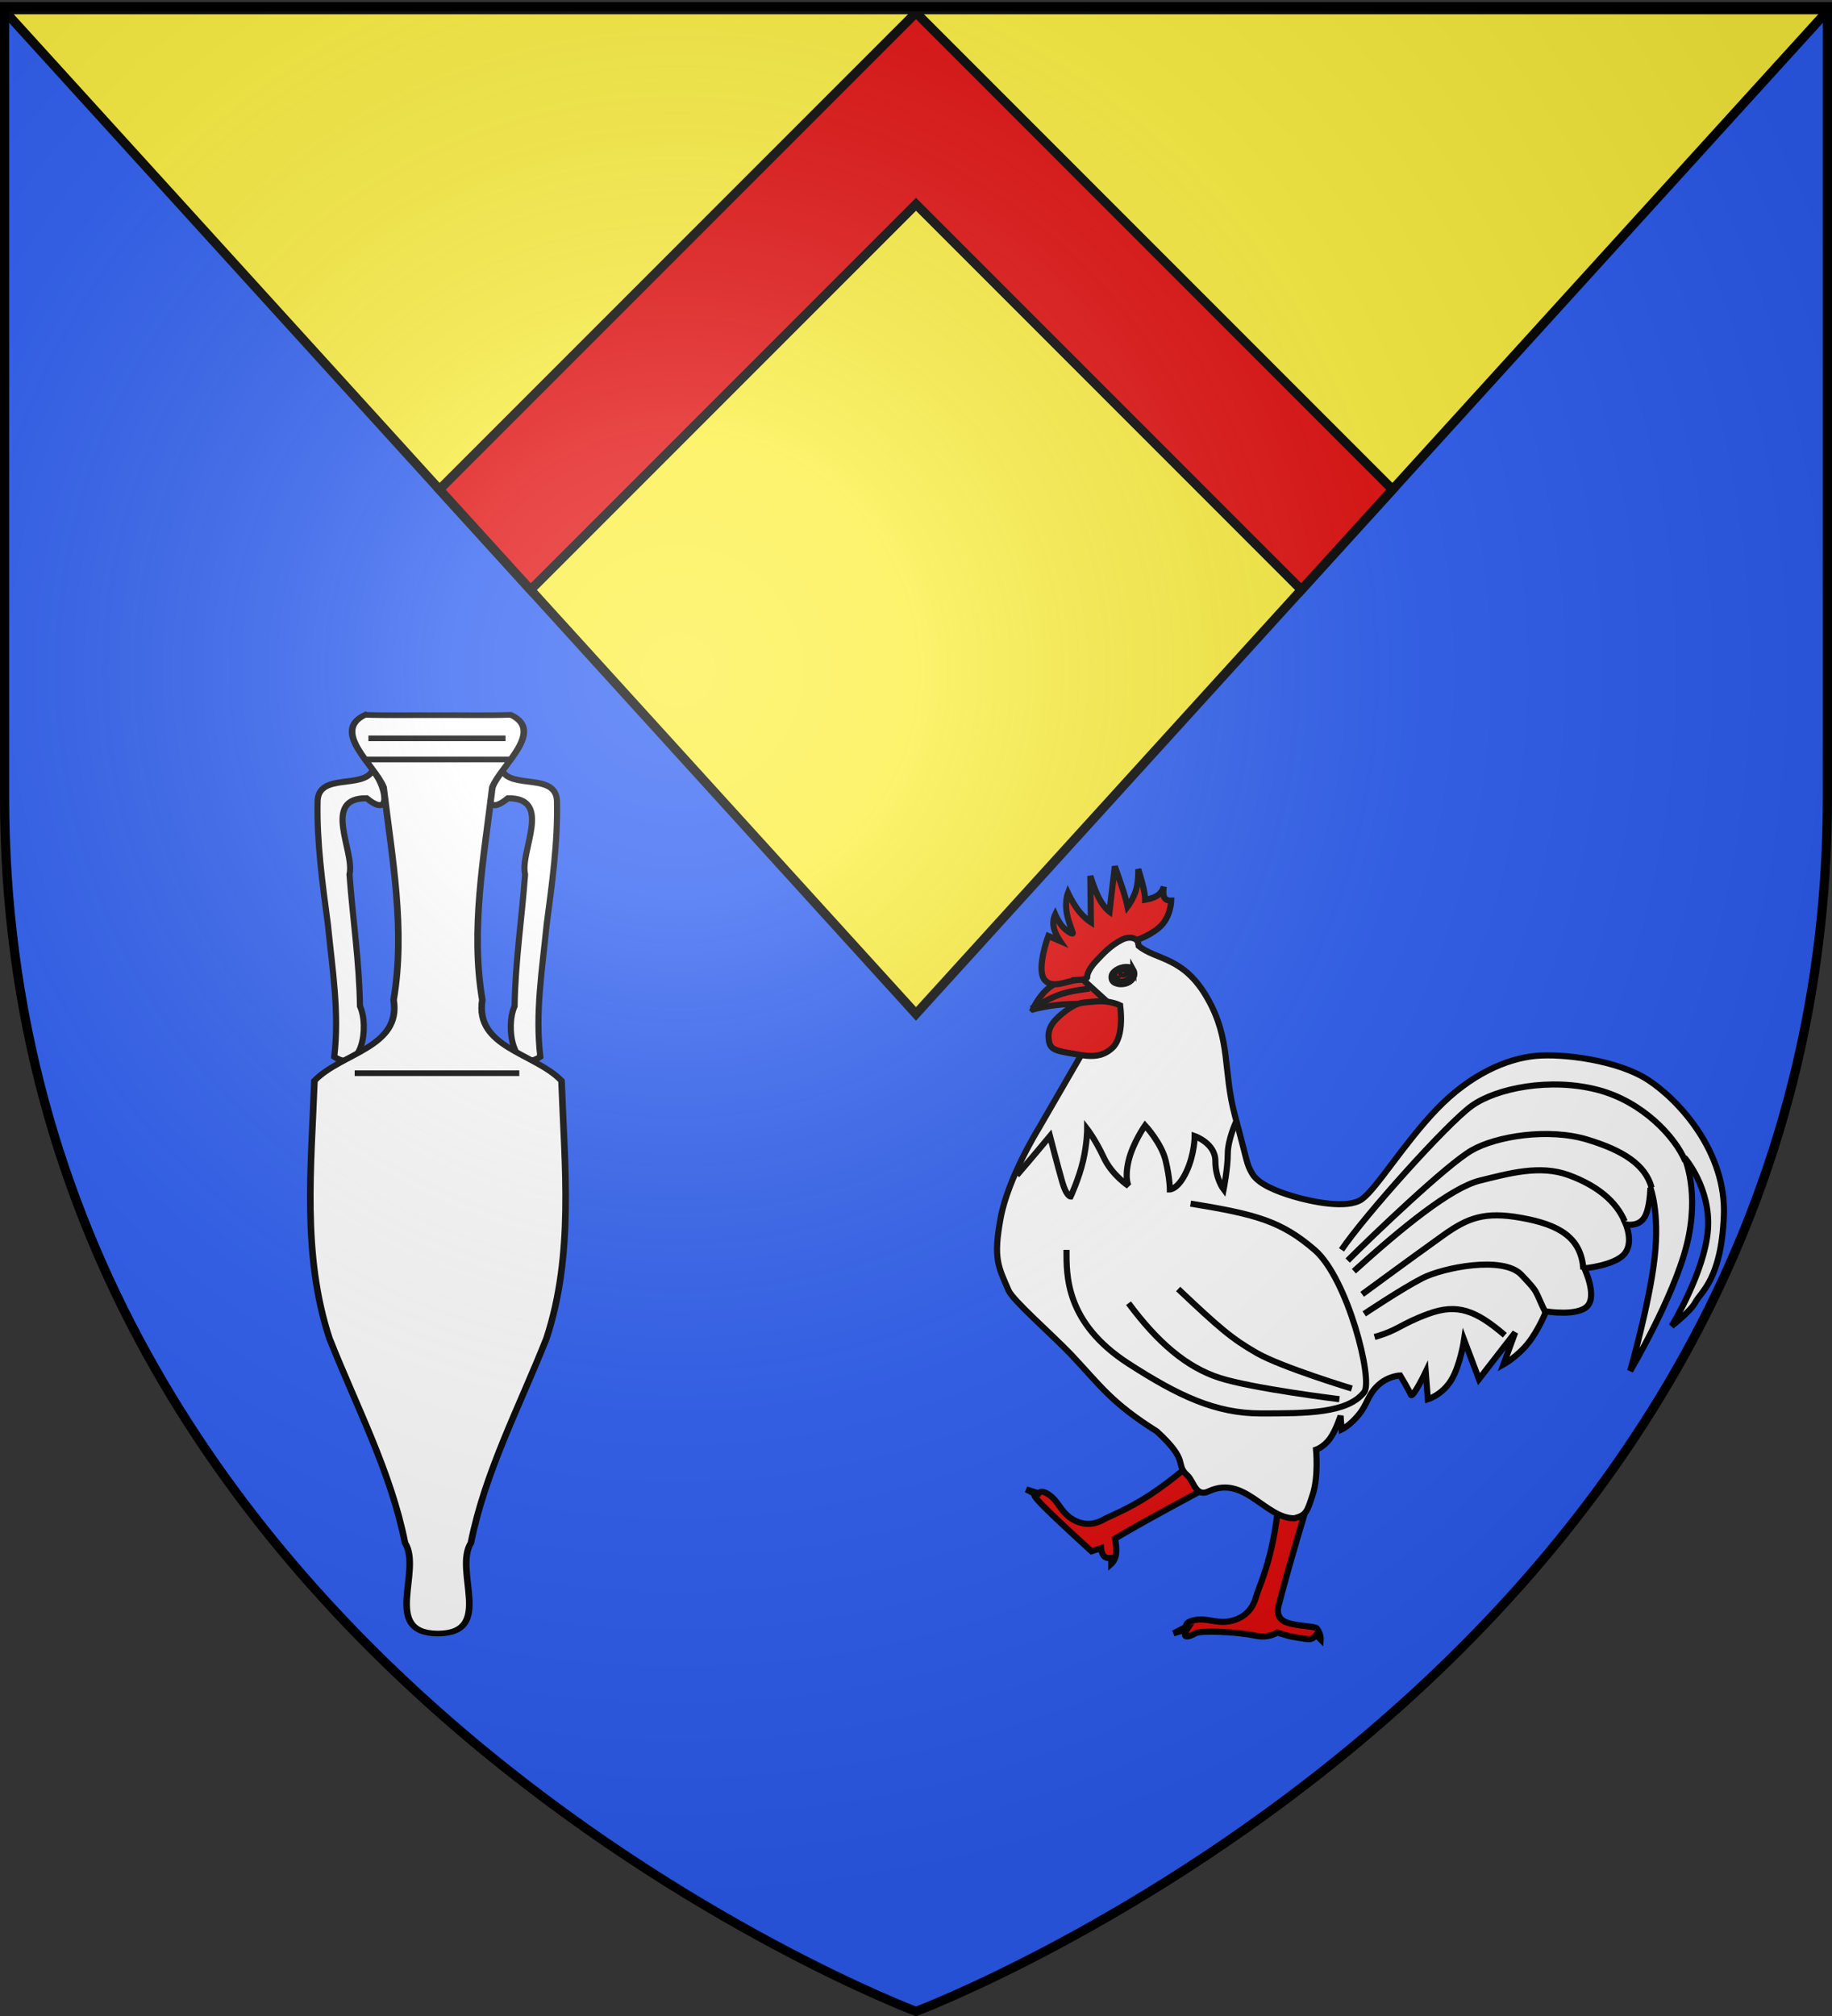 <svg xmlns="http://www.w3.org/2000/svg" xmlns:xlink="http://www.w3.org/1999/xlink" width="600" height="660" version="1.0"><rect width="100%" height="100%" fill="#333333" stroke="none"/><desc>Flag of Canton of Valais (Wallis)</desc><defs><radialGradient xlink:href="#b" id="c" cx="221.445" cy="226.331" r="300" fx="221.445" fy="226.331" gradientTransform="matrix(1.353 0 0 1.349 -77.63 -85.747)" gradientUnits="userSpaceOnUse"/><linearGradient id="b"><stop offset="0" style="stop-color:white;stop-opacity:.314"/><stop offset=".19" style="stop-color:white;stop-opacity:.251"/><stop offset=".6" style="stop-color:#6b6b6b;stop-opacity:.125"/><stop offset="1" style="stop-color:black;stop-opacity:.125"/></linearGradient></defs><g style="display:inline"><path d="M300 658.5s298.5-112.32 298.5-397.772V2.176H1.5v258.552C1.5 546.18 300 658.5 300 658.5" style="fill:#2b5df2;fill-opacity:1;fill-rule:evenodd;stroke:none;stroke-width:1px;stroke-linecap:butt;stroke-linejoin:miter;stroke-opacity:1"/><g style="stroke-width:1.965;stroke-miterlimit:4;stroke-dasharray:none"><path d="M-97.94 261.525c-3.777 3.794-6.962 16.178 1.892 8.96 14.636-.16 3.746 17.088 5.53 24.499-1.041 14.138-3.168 28.151-3.37 42.352-3.017 6.488-.62 22.29 8.277 16.265-1.723-14.17.646-28.384 2.034-42.498 1.737-13.176 3.613-26.416 3.321-39.725-.311-9.19-14.603-3.776-17.684-9.853zM-139.586 261.525c3.778 3.794 6.962 16.178-1.891 8.96-14.637-.16-3.747 17.088-5.531 24.499 1.041 14.138 3.169 28.151 3.37 42.352 3.017 6.488.62 22.29-8.277 16.265 1.723-14.17-.645-28.384-2.034-42.498-1.736-13.176-3.613-26.416-3.321-39.725.311-9.19 14.603-3.776 17.684-9.853z" style="fill:#fff;fill-opacity:1;fill-rule:evenodd;stroke:#000;stroke-width:1.965;stroke-miterlimit:4;stroke-dasharray:none" transform="translate(264.116 -14.011)scale(1.018)"/><g style="fill:#fff;fill-opacity:1;stroke:#000;stroke-width:6.799;stroke-miterlimit:4;stroke-dasharray:none"><path d="M279.625 46c-35.857 19.625 10.399 61.243 19 87.156 8.64 84.717 22.75 170.75 10.344 255.907 7.91 57.673-54.109 64.013-81.563 97.375-3.249 103.234-12.91 209.001 15.406 309.843 27.557 81.502 63.358 160.85 77.875 246.282 18.051 33.944-24.254 108.244 33.313 109.218.443.001.85.01 1.281 0 57.545-.987 15.264-75.277 33.313-109.219 14.517-85.432 50.318-164.779 77.875-246.28 28.317-100.843 18.655-206.61 15.406-309.845-27.454-33.361-89.473-39.701-81.562-97.375-12.406-85.155 1.704-171.19 10.343-255.906 8.601-25.913 54.857-67.531 19-87.156-24.683.923-49.425.22-74.156.406-.572-.005-1.147.004-1.719 0-24.731-.186-49.473.517-74.156-.406Z" style="fill:#fff;fill-opacity:1;fill-rule:evenodd;stroke:#000;stroke-width:6.799;stroke-linecap:butt;stroke-linejoin:miter;stroke-miterlimit:4;stroke-dasharray:none;stroke-opacity:1" transform="matrix(.318 0 0 .272 30.661 221.512)"/><path d="M438.406 477.337h-84.853M428.764 99.742H352.14M424.264 74.286H352.14M268.872 477.337h84.853M278.514 99.742h76.625M283.014 74.286h72.125" style="fill:#fff;fill-opacity:1;stroke:#000;stroke-width:6.799;stroke-linecap:butt;stroke-linejoin:miter;stroke-miterlimit:4;stroke-dasharray:none;stroke-opacity:1" transform="matrix(.318 0 0 .272 30.661 221.512)"/></g></g></g><g style="stroke-width:1.842;stroke-miterlimit:4;stroke-dasharray:none"><path d="M411.88 467.675c-.191.19-10.204 5.505-17.277 9.434-7.074 3.93-11.017 6.282-11.017 6.282s.573 2.83.29 4.741c-.284 1.911-1.423 2.903-1.423 2.903l.003-1.779s-1.384.238-2.159-.505c-.774-.742-.938-2.464-.938-2.464l-2.87.946s-11.123-10.074-15.168-14.278-1.012-2.539-1.012-2.539l-3.49-1.836 3.713 1.17s.698-1.402 3.47.672 3.451 5.612 7.621 7.62 7.472.222 8.85-.563c1.377-.786 6.751-2.757 13.547-7.186 6.797-4.428 13.638-10.53 13.638-10.53zM442.772 469.03c0 .293-3.604 12.052-6.017 20.494-2.412 8.442-3.633 13.273-3.633 13.273s-1.526 3.65 1.155 5.367c2.678 1.714 9.563 1.494 10.187 2.336 1.249 1.683 1.136 3.318 1.136 3.318l-1.363-1.366s-.88 1.244-2.043 1.268-6.04-.903-6.04-.903l-3.659-1.092s-2.557 1.798-6.498.963c-6.13-1.3-16.586-1.553-17.965-.815-5.374 2.875-2.724-1.172-2.724-1.172l-4.087 1.27 3.746-1.953s-.54-1.61 3.179-2.147 6.954 1.66 11.693 0c4.74-1.659 5.904-5.562 6.358-7.221.454-1.66 3.065-7.295 4.882-15.908s2.384-18.542 2.384-18.542z" style="fill:#e20909;fill-opacity:1;fill-rule:evenodd;stroke:#000;stroke-width:1.842;stroke-linecap:butt;stroke-linejoin:miter;stroke-miterlimit:4;stroke-dasharray:none;stroke-opacity:1" transform="matrix(1.086 0 0 1.086 -51.379 -21.266)"/><path d="M411.928 469.093c-4.012 2.043-4.57-2.963-6.506-4.718-3.977-3.604.903-3.999-9.235-13.29-13.781-8.682-16.789-13.546-26.046-23.372-6.075-6.28-17.357-16.106-18.663-19.115-3.153-7.265-4.656-9.626-2.408-21.806s11.4-26.913 11.4-26.913l16.376-28.294-4.656-20.702 17.34-12.56 1.165 6.399c5.34 4.397 13.528 3.086 20.753 15.783 7.225 12.698 4.576 21.738 8.35 35.608 3.772 13.87 3.321 14.131 5.137 17.252 1.846 3.175 7.334 5.368 12.523 6.901 5.138 1.518 16.136 3.933 20.551.828 4.362-3.068 12.764-16.941 22.638-27.19 10.084-10.465 21.014-15.175 29.703-16.009 8.331-.8 24.805 1.311 33.876 7.177 9.489 6.135 23.803 21.875 22.96 41.129-.837 19.102-6.824 22.634-8.67 26.085-1.397 2.61-7.065 7.038-7.065 7.038s9.955-16.285 10.918-28.983c.963-12.697-7.064-21.806-7.064-21.806s4.736 10.42.642 26.499c-4.094 16.078-17.019 37.816-17.019 37.816s5.86-20.426 7.386-34.228-1.285-20.978-1.285-20.978-.08 6.348-1.926 9.109c-1.847 2.76-5.46 1.932-5.46 1.932s2.49 5.797-.641 9.109-11.881 4.14-11.881 4.14 3.853 8.074.963 11.318-12.523 1.656-12.523 1.656-2.248 5.659-5.46 9.661c-3.21 4.003-7.385 6.349-7.385 6.349l3.533-9.661-10.918 14.077-4.496-11.87s-1.124 7.66-3.853 12.146-7.064 5.797-7.064 5.797l-.643-8.281s-3.972 8.249-4.495 6.9c-.482-1.241-3.211-5.796-3.211-5.796s-3.613.07-6.743 3.037-3.05 5.52-5.78 8.833c-2.73 3.312-5.138 4.416-5.138 4.416l-.321-4.14s-1.365 4.347-3.211 6.9c-1.847 2.554-4.175 3.313-4.175 3.313s.763 8.005-.963 13.387c-1.726 5.383-2.007 6.384-5.62 7.315-8.796 0-14.919-13.072-25.69-8.198z" style="fill:#fff;fill-opacity:1;fill-rule:evenodd;stroke:#000;stroke-width:1.842;stroke-linecap:butt;stroke-linejoin:miter;stroke-miterlimit:4;stroke-dasharray:none;stroke-opacity:1" transform="matrix(1.086 0 0 1.086 -51.379 -21.266)"/><path d="M358.76 323.91s1.71-4.147 5.126-6.733c3.417-2.587 8.543-3.611 8.543-3.611l10.514 9.564s-6.966-1.074-13.011-.879c-6.046.196-11.171 1.66-11.171 1.66z" style="fill:#e20909;fill-opacity:1;fill-rule:evenodd;stroke:#000;stroke-width:1.842;stroke-linecap:butt;stroke-linejoin:miter;stroke-miterlimit:4;stroke-dasharray:none;stroke-opacity:1" transform="matrix(1.086 0 0 1.086 -51.379 -21.266)"/><path d="M389.092 312.02c.788 1.408-.031 3.153-1.828 3.897s-4.365.335-4.682-1.203c-.226-1.097.151-1.876 1.386-2.723 1.559-1.07 4.336-1.378 5.124.03z" style="fill:#e20909;fill-opacity:1;stroke:#000;stroke-width:1.842;stroke-miterlimit:4;stroke-dasharray:none;stroke-opacity:1" transform="matrix(1.086 0 0 1.086 -51.379 -21.266)"/><path d="M388.017 312.577c.543.97-.02 2.172-1.26 2.685-1.238.512-2.682.141-3.225-.829s.02-2.172 1.259-2.684 2.683-.141 3.226.828z" style="fill:#e20909;fill-opacity:1;stroke:#000;stroke-width:1.842;stroke-miterlimit:4;stroke-dasharray:none;stroke-opacity:1" transform="matrix(1.086 0 0 1.086 -51.379 -21.266)"/><path fill="none" d="M385.005 313.215c0 .236-.245.428-.548.428-.302 0-.547-.192-.547-.428 0-.237.245-.429.547-.429s.548.192.548.429z" style="fill:red;fill-opacity:0;stroke:#000;stroke-width:1.842;stroke-miterlimit:4;stroke-dasharray:none;stroke-opacity:1" transform="matrix(1.086 0 0 1.086 -51.379 -21.266)"/><path d="M386.69 312.697a.669.669 0 1 1-.667-.67c.368 0 .667.3.667.67z" style="fill:#e20909;fill-opacity:1;stroke:#000;stroke-width:1.842;stroke-miterlimit:4;stroke-dasharray:none;stroke-opacity:1" transform="matrix(1.086 0 0 1.086 -51.379 -21.266)"/><path d="M385.1 322.642s1.504 9.295-2.385 12.882-8.372 2.269-13.169 1.464c-4.796-.805-5.847-1.488-6.017-4.685s1.731-5.392 5.336-8.1 5.024-2.342 9.082-2.732 7.153 1.17 7.153 1.17zM372.434 314.984c-3.252.173-8.028 3.037-10.276-.276s1.285-12.973 1.285-12.973l3.532 1.518s-1.566-2.277-1.927-4.278c-.361-2.002.482-3.727.482-3.727s1.084 2.484 2.408 3.865c1.325 1.38 3.05 2.346 2.89 1.656s-1.565-3.761-1.926-6.763c-.362-3.002.481-5.245.481-5.245s1.485 3.175 3.211 5.383 3.693 3.45 3.693 3.45l-.16-13.94s1.284 4.21 2.729 6.902c1.445 2.691 3.05 3.864 3.05 3.864l1.606-13.663s1.605 4.416 2.569 7.452c.963 3.037 1.284 4.693 1.284 4.693s1.766-2.277 2.57-5.107c.802-2.829.641-6.21.641-6.21s1.084 3.485 1.606 5.796.482 3.45.482 3.45 2.448-.379 3.853-1.38 1.766-2.622 1.766-2.622-.401 2.243.16 3.313c.562 1.07 2.088.966 2.088.966s-.12 4.21-2.73 7.177-7.706 4.692-7.706 4.692-1.566-1.622-4.656 0c-3.091 1.622-5.138 3.727-7.707 6.487s-2.569 4.554-2.569 4.554.522.794-2.73.966z" style="fill:#e20909;fill-opacity:1;fill-rule:evenodd;stroke:#000;stroke-width:1.842;stroke-linecap:butt;stroke-linejoin:miter;stroke-miterlimit:4;stroke-dasharray:none;stroke-opacity:1" transform="matrix(1.086 0 0 1.086 -51.379 -21.266)"/><path d="M353.977 373.854c3.741-4.287 9.976-11.79 9.976-11.79s2.494 9.647 3.741 13.934 2.494 4.287 2.494 4.287 2.494-5.359 3.741-10.718c1.247-5.36 1.247-9.647 1.247-9.647s2.494 3.216 4.988 8.575c2.494 5.36 7.482 8.575 7.482 8.575s-1.247-2.144 0-7.503c1.247-5.36 4.988-10.719 4.988-10.719s4.988 5.36 6.235 10.719c1.247 5.36 1.247 8.575 1.247 8.575s2.494 0 4.988-5.36c2.494-5.359 2.494-10.718 2.494-10.718s6.235 2.144 6.235 7.503c0 5.36 2.494 8.575 2.494 8.575s1.247-6.431 1.247-10.719 2.494-9.646 2.494-9.646" style="display:inline;fill:none;fill-rule:evenodd;stroke:#000;stroke-width:1.842;stroke-linecap:butt;stroke-linejoin:miter;stroke-miterlimit:4;stroke-dasharray:none;stroke-opacity:1" transform="matrix(1.086 0 0 1.086 -51.379 -21.266)"/><path d="M406.351 382.43c19.952 3.215 27.434 5.358 37.41 13.933s17.73 39.307 14.964 42.874c-4.988 6.431-17.458 6.431-31.175 6.431s-24.94-5.359-39.904-15.006c-19.163-12.353-18.705-26.796-18.705-34.299" style="display:inline;fill:#fff;fill-opacity:1;fill-rule:evenodd;stroke:#000;stroke-width:1.842;stroke-linecap:butt;stroke-linejoin:miter;stroke-miterlimit:4;stroke-dasharray:none;stroke-opacity:1" transform="matrix(1.086 0 0 1.086 -51.379 -21.266)"/><path d="M555.55 369.632c-3.118-7.503-13.032-18.013-26.37-21.502-14.34-3.751-30.551-.536-38.033 4.823-7.482 5.36-32.422 33.228-39.28 43.41" style="display:inline;fill:none;fill-rule:evenodd;stroke:#000;stroke-width:1.842;stroke-linecap:butt;stroke-linejoin:miter;stroke-miterlimit:4;stroke-dasharray:none;stroke-opacity:1" transform="matrix(1.086 0 0 1.086 -51.379 -21.266)"/><path d="M545.391 377.606c-1.87-6.967-8.729-11.255-19.328-14.47-11.76-3.567-27.434-1.072-34.916 3.215-7.482 4.288-29.928 25.725-37.41 33.228" style="display:inline;fill:none;fill-rule:evenodd;stroke:#000;stroke-width:1.842;stroke-linecap:butt;stroke-linejoin:miter;stroke-miterlimit:4;stroke-dasharray:none;stroke-opacity:1" transform="matrix(1.086 0 0 1.086 -51.379 -21.266)"/><path d="M537.286 387.788c-2.494-5.895-8.106-10.718-16.835-13.934s-18.081-.536-26.81 1.608c-8.73 2.144-23.381 14.068-38.034 27.332" style="display:inline;fill:none;fill-rule:evenodd;stroke:#000;stroke-width:1.842;stroke-linecap:butt;stroke-linejoin:miter;stroke-miterlimit:4;stroke-dasharray:none;stroke-opacity:1" transform="matrix(1.086 0 0 1.086 -51.379 -21.266)"/><path d="M524.816 402.258c-.624-9.646-7.304-13.491-18.705-15.541-11.115-2-16.211 0-23.693 5.359-11.172 8.002-24.317 17.685-24.317 17.685" style="display:inline;fill:none;fill-rule:evenodd;stroke:#000;stroke-width:1.842;stroke-linecap:butt;stroke-linejoin:miter;stroke-miterlimit:4;stroke-dasharray:none;stroke-opacity:1" transform="matrix(1.086 0 0 1.086 -51.379 -21.266)"/><path d="M513.593 415.657c-3.741-7.503-1.87-5.896-7.482-11.79-5.528-5.808-23.693-2.145-29.928 1.071s-17.458 10.719-17.458 10.719" style="display:inline;fill:none;fill-rule:evenodd;stroke:#000;stroke-width:1.842;stroke-linecap:butt;stroke-linejoin:miter;stroke-miterlimit:4;stroke-dasharray:none;stroke-opacity:1" transform="matrix(1.086 0 0 1.086 -51.379 -21.266)"/><path d="M501.123 422.088c-8.73-7.503-14.34-9.647-23.07-6.431-8.729 3.215-8.729 4.823-16.21 6.967" style="display:inline;fill:none;fill-rule:evenodd;stroke:#000;stroke-width:1.842;stroke-linecap:butt;stroke-linejoin:miter;stroke-miterlimit:4;stroke-dasharray:none;stroke-opacity:1" transform="matrix(1.086 0 0 1.086 -51.379 -21.266)"/><path d="M358.339 323.65c3.747-2.084 6.392-3.6 9.478-4.548 3.087-.947 8.157-1.515 8.157-1.515M387.646 412.441c8.73 11.79 17.458 19.293 27.434 22.509 9.976 3.215 36.163 6.43 36.163 6.43M402.61 408.154c12.47 11.79 16.211 15.005 23.693 19.293s28.68 10.718 28.68 10.718" style="fill:none;fill-rule:evenodd;stroke:#000;stroke-width:1.842;stroke-linecap:butt;stroke-linejoin:miter;stroke-miterlimit:4;stroke-dasharray:none;stroke-opacity:1" transform="matrix(1.086 0 0 1.086 -51.379 -21.266)"/></g><path d="m1.117 3.176 298.876 328.758L598.883 3.176z" style="display:inline;fill:#fcef3c;fill-opacity:1;fill-rule:evenodd;stroke:#000;stroke-width:3;stroke-linecap:butt;stroke-linejoin:miter;stroke-miterlimit:4;stroke-dasharray:none;stroke-opacity:1"/><path d="m300 4.176-156.08 156.08 29.86 32.844L300 66.879l126.217 126.217 29.86-32.844z" style="fill:#e20909;fill-opacity:1;stroke:#000;stroke-width:3;stroke-miterlimit:4;stroke-dasharray:none;stroke-opacity:1"/><path d="M300 658.5s298.5-112.32 298.5-397.772V2.176H1.5v258.552C1.5 546.18 300 658.5 300 658.5" style="opacity:1;fill:url(#c);fill-opacity:1;fill-rule:evenodd;stroke:none;stroke-width:1px;stroke-linecap:butt;stroke-linejoin:miter;stroke-opacity:1"/><path d="M300 658.5S1.5 546.18 1.5 260.728V2.176h597v258.552C598.5 546.18 300 658.5 300 658.5z" style="opacity:1;fill:none;fill-opacity:1;fill-rule:evenodd;stroke:#000;stroke-width:3;stroke-linecap:butt;stroke-linejoin:miter;stroke-miterlimit:4;stroke-dasharray:none;stroke-opacity:1"/></svg>